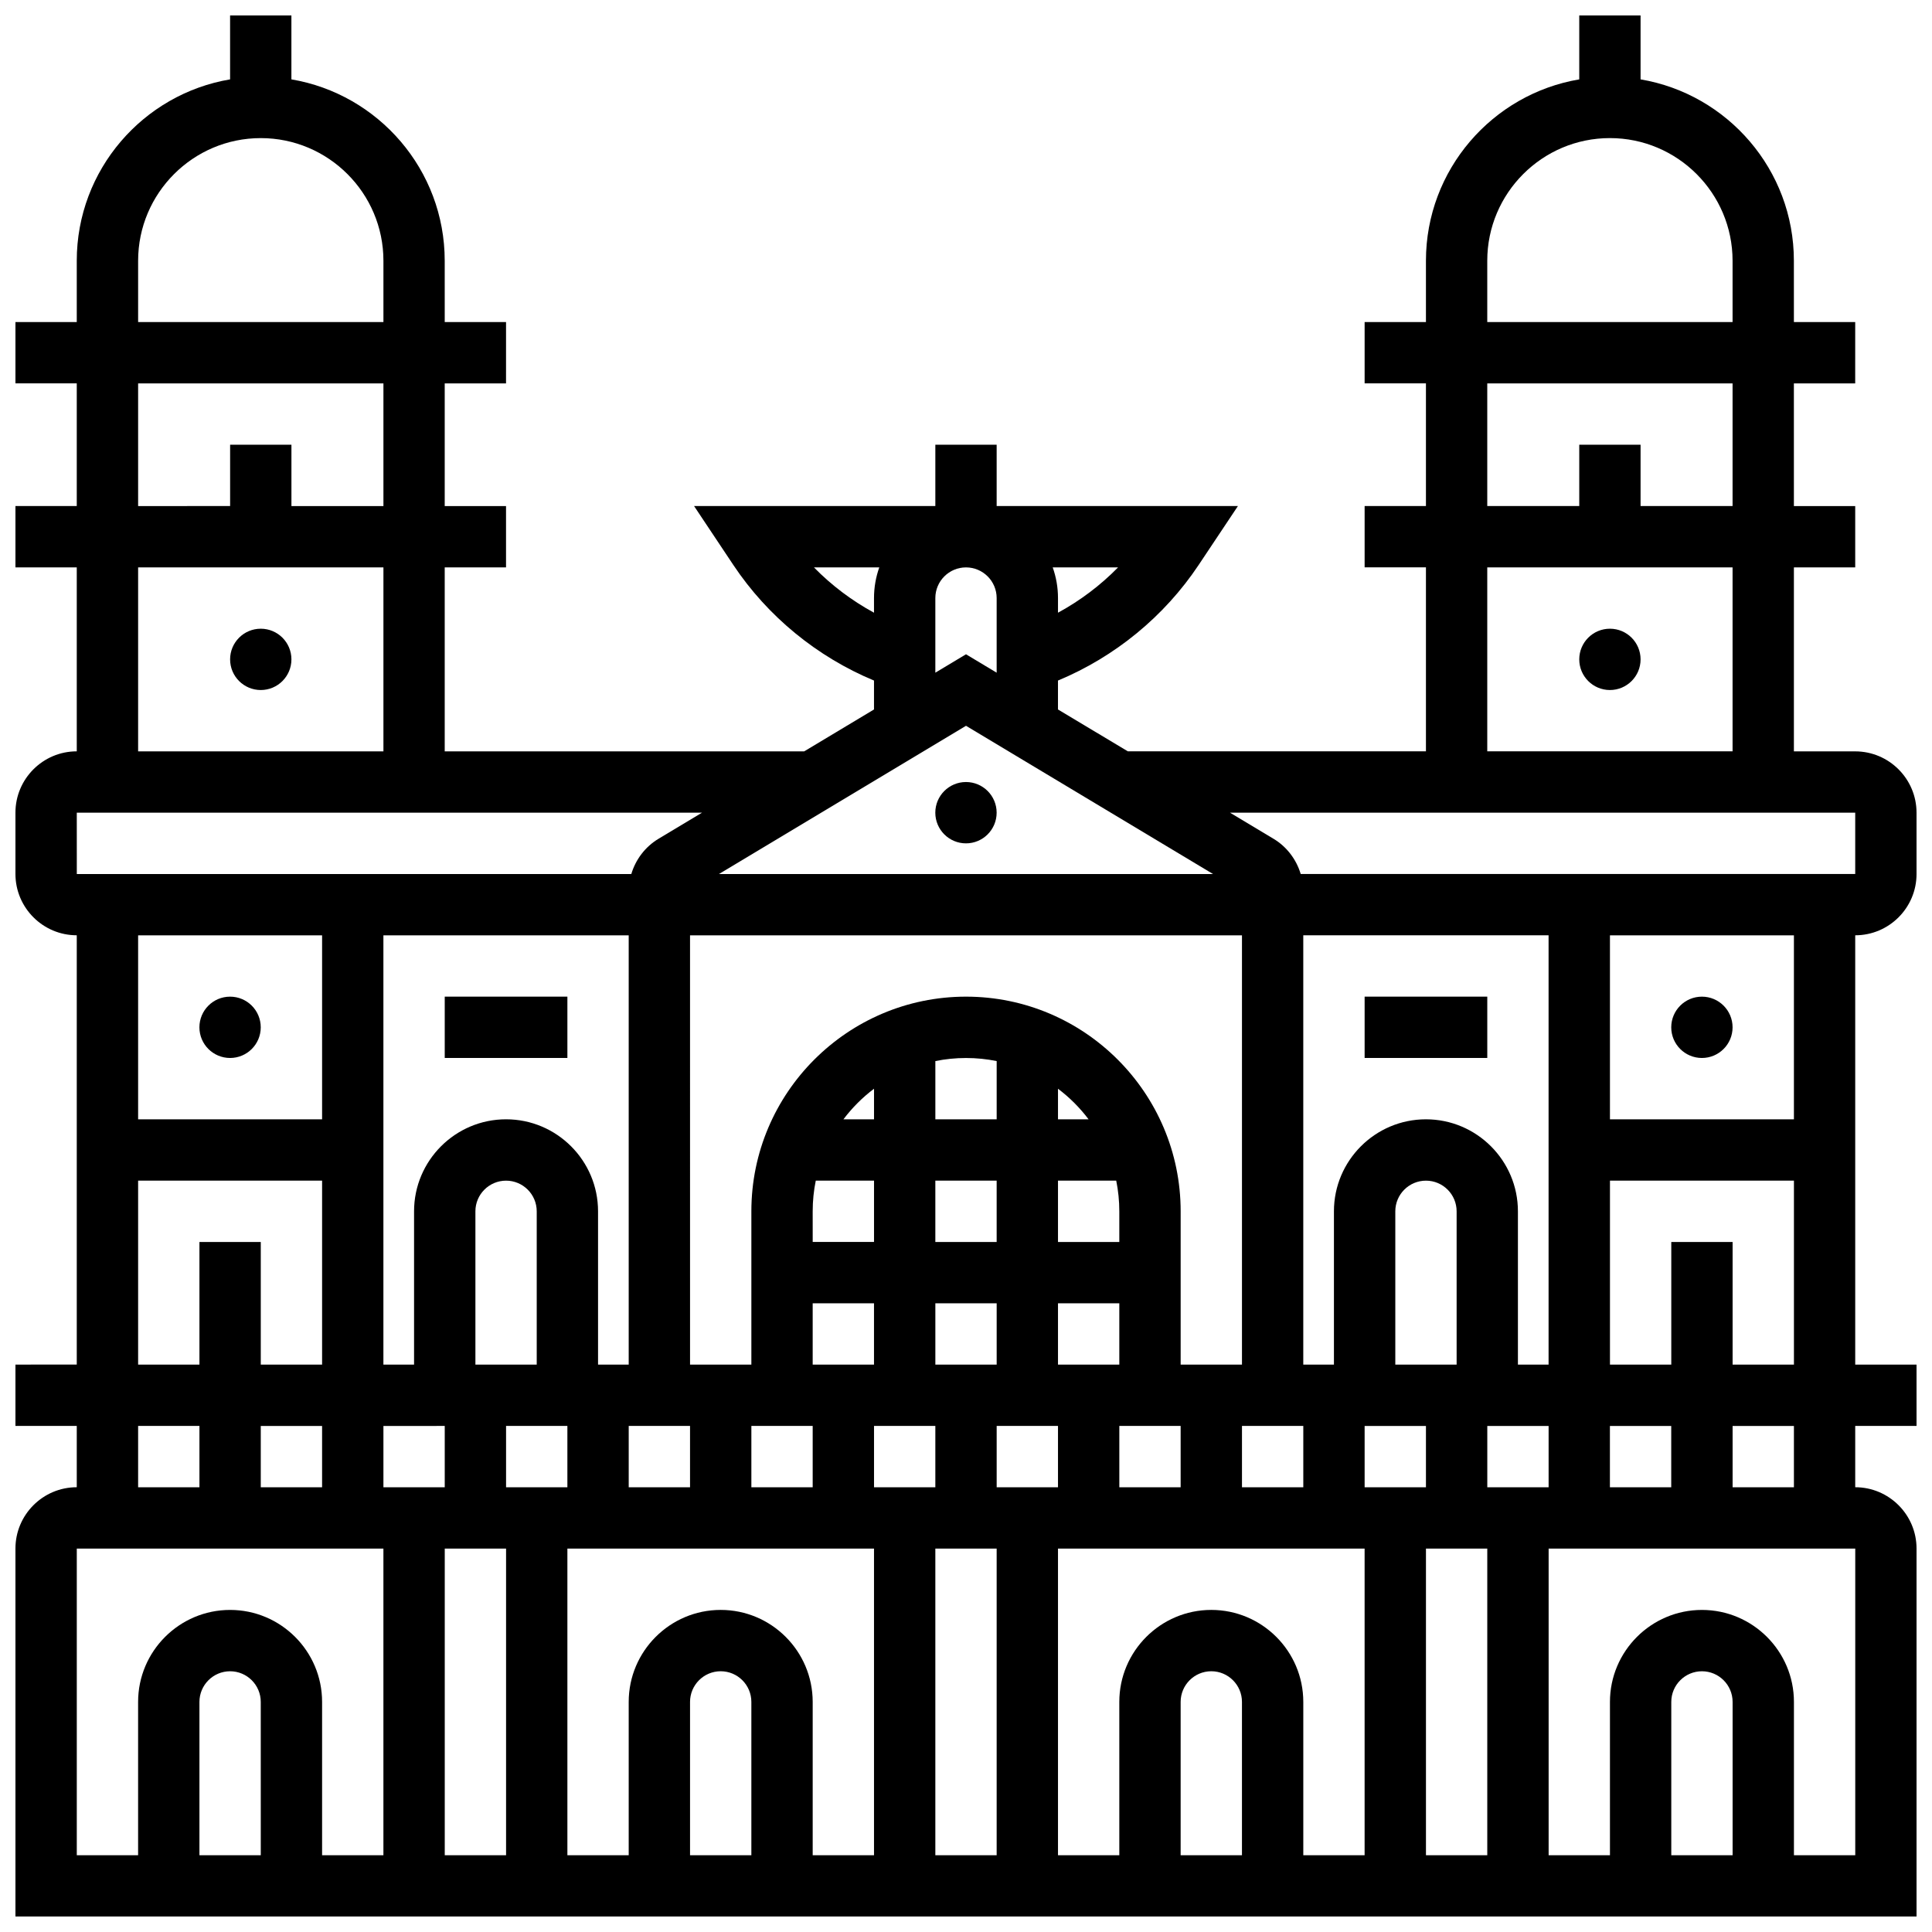 <?xml version="1.0" encoding="UTF-8"?>
<!-- Uploaded to: SVG Repo, www.svgrepo.com, Generator: SVG Repo Mixer Tools -->
<svg width="800px" height="800px" version="1.1" viewBox="144 144 512 512" xmlns="http://www.w3.org/2000/svg">
 <defs>
  <clipPath id="a">
   <path d="m148.09 148.09h503.81v503.81h-503.81z"/>
  </clipPath>
 </defs>
 <g clip-path="url(#a)">
  <path d="m651.9 375.62v-16.25c0-8.961-7.293-16.25-16.25-16.25h-16.25v-48.754h16.25v-16.25h-16.25l-0.004-32.512h16.25l0.004-16.254h-16.25l-0.004-16.25c0-24.113-17.602-44.184-40.629-48.066v-16.941h-16.25v16.941c-23.027 3.883-40.629 23.953-40.629 48.066v16.25h-16.25v16.25h16.25v32.504h-16.25v16.25h16.25v48.754h-79.008l-18.508-11.094v-7.66c15.086-6.277 28.18-16.98 37.266-30.613l10.422-15.633h-63.938v-16.25h-16.25v16.25h-63.938l10.418 15.633c9.09 13.633 22.18 24.336 37.266 30.613v7.66l-18.504 11.102h-95.262v-48.754h16.25v-16.25h-16.25v-32.508h16.25l0.004-16.254h-16.25l-0.004-16.25c0-24.113-17.602-44.184-40.629-48.066v-16.941h-16.25v16.941c-23.027 3.883-40.633 23.953-40.633 48.066v16.25h-16.25v16.25h16.25v32.504l-16.25 0.004v16.25h16.25v48.754c-8.961 0-16.25 7.293-16.25 16.25v16.25c0 8.961 7.293 16.25 16.25 16.25v113.76l-16.25 0.012v16.25h16.25v16.25c-8.961 0-16.25 7.293-16.25 16.25v97.512h503.81v-97.512c0-8.961-7.293-16.25-16.25-16.25v-16.25h16.25v-16.25h-16.25v-113.77c8.961 0 16.25-7.289 16.25-16.25zm-113.76-162.52c0-17.922 14.582-32.504 32.504-32.504s32.504 14.582 32.504 32.504v16.25h-65.008zm0 32.504h65.008v32.504h-24.379v-16.25h-16.25v16.25h-24.379zm0 48.754h65.008v48.754h-65.008zm97.512 65.008v16.25l-146.95 0.004c-1.148-3.852-3.691-7.227-7.207-9.336l-11.531-6.918zm-81.262 146.27h-8.125v-40.629c0-13.441-10.938-24.379-24.379-24.379-13.441 0-24.379 10.938-24.379 24.379v40.629h-8.125v-113.77h65.008zm16.254 32.504v-16.25h16.25v16.25zm-97.512 97.512h-16.25v-40.629c0-4.481 3.644-8.125 8.125-8.125 4.481 0 8.125 3.644 8.125 8.125zm-8.125-65.008c-13.441 0-24.379 10.938-24.379 24.379v40.629h-16.25v-81.258h81.258v81.258h-16.25v-40.629c-0.004-13.441-10.938-24.379-24.379-24.379zm-121.89 65.008h-16.25v-40.629c0-4.481 3.644-8.125 8.125-8.125 4.481 0 8.125 3.644 8.125 8.125zm-8.125-65.008c-13.441 0-24.379 10.938-24.379 24.379v40.629h-16.25v-81.258h81.258v81.258h-16.25v-40.629c-0.004-13.441-10.938-24.379-24.379-24.379zm-89.387-178.77h65.008v113.76h-8.125v-40.629c0-13.441-10.938-24.379-24.379-24.379s-24.379 10.938-24.379 24.379v40.629h-8.125zm227.53 0v113.76h-16.25v-40.629c0-31.363-25.516-56.883-56.883-56.883-31.363 0-56.883 25.516-56.883 56.883v40.629h-16.25l-0.004-113.76zm-138.6-16.25 65.469-39.281 65.465 39.281zm73.594 113.76v16.25h-16.25v-16.25zm-16.254-16.25v-16.25h16.25v16.25zm0 48.754v16.25h-16.25v-16.25zm16.254 0h16.25v16.25h-16.25zm16.25-16.25v-16.25h16.25v16.25zm0-32.504v-16.25h15.434c0.535 2.625 0.816 5.344 0.816 8.125v8.125zm0-32.504v-8.105c3.066 2.309 5.797 5.035 8.105 8.105zm-16.25 0h-16.25v-15.434c2.625-0.535 5.344-0.816 8.125-0.816s5.5 0.281 8.125 0.816zm-32.504 0h-8.105c2.309-3.066 5.035-5.797 8.105-8.105zm-16.254 24.379c0-2.781 0.281-5.5 0.816-8.125l15.438-0.004v16.25h-16.25zm0 24.375h16.25v16.25h-16.25zm-73.133 16.254h-16.25v-40.629c0-4.481 3.644-8.125 8.125-8.125s8.125 3.644 8.125 8.125zm8.125 16.25v16.25h-16.25v-16.25zm16.254 0h16.25v16.25h-16.25zm32.504 0h16.25v16.25h-16.25zm97.512 0h16.25v16.25h-16.25zm32.504 0h16.25v16.25h-16.25zm32.504 16.254v-16.25h16.25v16.25zm24.379-32.504h-16.25v-40.629c0-4.481 3.644-8.125 8.125-8.125s8.125 3.644 8.125 8.125zm-268.16 16.25v16.25l-16.25 0.004v-16.25zm-32.504 16.254h-16.25v-16.25h16.25zm48.758 16.25v81.258h-16.25v-81.258zm113.76 0h16.25v81.258h-16.25zm130.02 0h16.25v81.258h-16.25zm32.504-16.25h-16.25v-16.25h16.25zm-130.02-231.77v-3.883c0-2.848-0.496-5.582-1.398-8.125h17.316c-4.672 4.766-10.051 8.82-15.918 12.008zm-64.676-12.012h17.316c-0.902 2.543-1.398 5.277-1.398 8.125v3.887c-5.863-3.188-11.242-7.242-15.918-12.012zm32.172 8.129c0-4.481 3.644-8.125 8.125-8.125 4.481 0 8.125 3.644 8.125 8.125v19.777l-8.125-4.875-8.125 4.875zm-211.27-89.387c0-17.922 14.582-32.504 32.504-32.504 17.922 0 32.504 14.582 32.504 32.504v16.25h-65.008zm0 32.504h65.008v32.504h-24.379v-16.25l-16.25-0.004v16.25l-24.379 0.004zm0 48.754h65.008v48.754l-65.008 0.004zm-16.254 65.008h165.69l-11.527 6.918c-3.516 2.109-6.062 5.484-7.207 9.336h-146.95zm65.008 32.504v48.754l-48.754 0.004v-48.754zm-48.754 65.008h48.754v48.754l-16.25 0.004v-32.504h-16.254v32.504h-16.25zm0 65.008h16.25v16.25l-16.25 0.004zm-16.254 32.504h81.258v81.258l-16.25 0.004v-40.629c0-13.441-10.938-24.379-24.379-24.379s-24.379 10.938-24.379 24.379v40.629h-16.25zm48.758 81.262h-16.254v-40.629c0-4.481 3.644-8.125 8.125-8.125 4.481 0 8.125 3.644 8.125 8.125zm390.05 0h-16.25v-40.629c0-4.481 3.644-8.125 8.125-8.125 4.481 0 8.125 3.644 8.125 8.125zm32.504 0h-16.25v-40.629c0-13.441-10.938-24.379-24.379-24.379-13.441 0-24.379 10.938-24.379 24.379v40.629h-16.25v-81.258h81.258zm-16.254-97.512h-16.25v-16.25h16.25zm-16.25-32.504v-32.504h-16.25v32.504h-16.25v-48.754h48.754v48.754zm16.25-65.008h-48.754v-48.754h48.754z"/>
 </g>
 <path d="m408.12 359.37c0 4.488-3.637 8.129-8.125 8.129s-8.129-3.641-8.129-8.129c0-4.484 3.641-8.125 8.129-8.125s8.125 3.641 8.125 8.125"/>
 <path d="m603.15 416.25c0 4.488-3.641 8.125-8.125 8.125-4.488 0-8.129-3.637-8.129-8.125s3.641-8.125 8.129-8.125c4.484 0 8.125 3.637 8.125 8.125"/>
 <path d="m578.77 318.74c0 4.488-3.637 8.125-8.125 8.125s-8.125-3.637-8.125-8.125 3.637-8.125 8.125-8.125 8.125 3.637 8.125 8.125"/>
 <path d="m213.1 416.25c0 4.488-3.637 8.125-8.125 8.125-4.488 0-8.129-3.637-8.129-8.125s3.641-8.125 8.129-8.125c4.488 0 8.125 3.637 8.125 8.125"/>
 <path d="m261.86 408.12h32.504v16.25h-32.504z"/>
 <path d="m505.64 408.12h32.504v16.25h-32.504z"/>
 <path d="m221.23 318.74c0 4.488-3.637 8.125-8.125 8.125-4.488 0-8.125-3.637-8.125-8.125s3.637-8.125 8.125-8.125c4.488 0 8.125 3.637 8.125 8.125"/>
</svg>